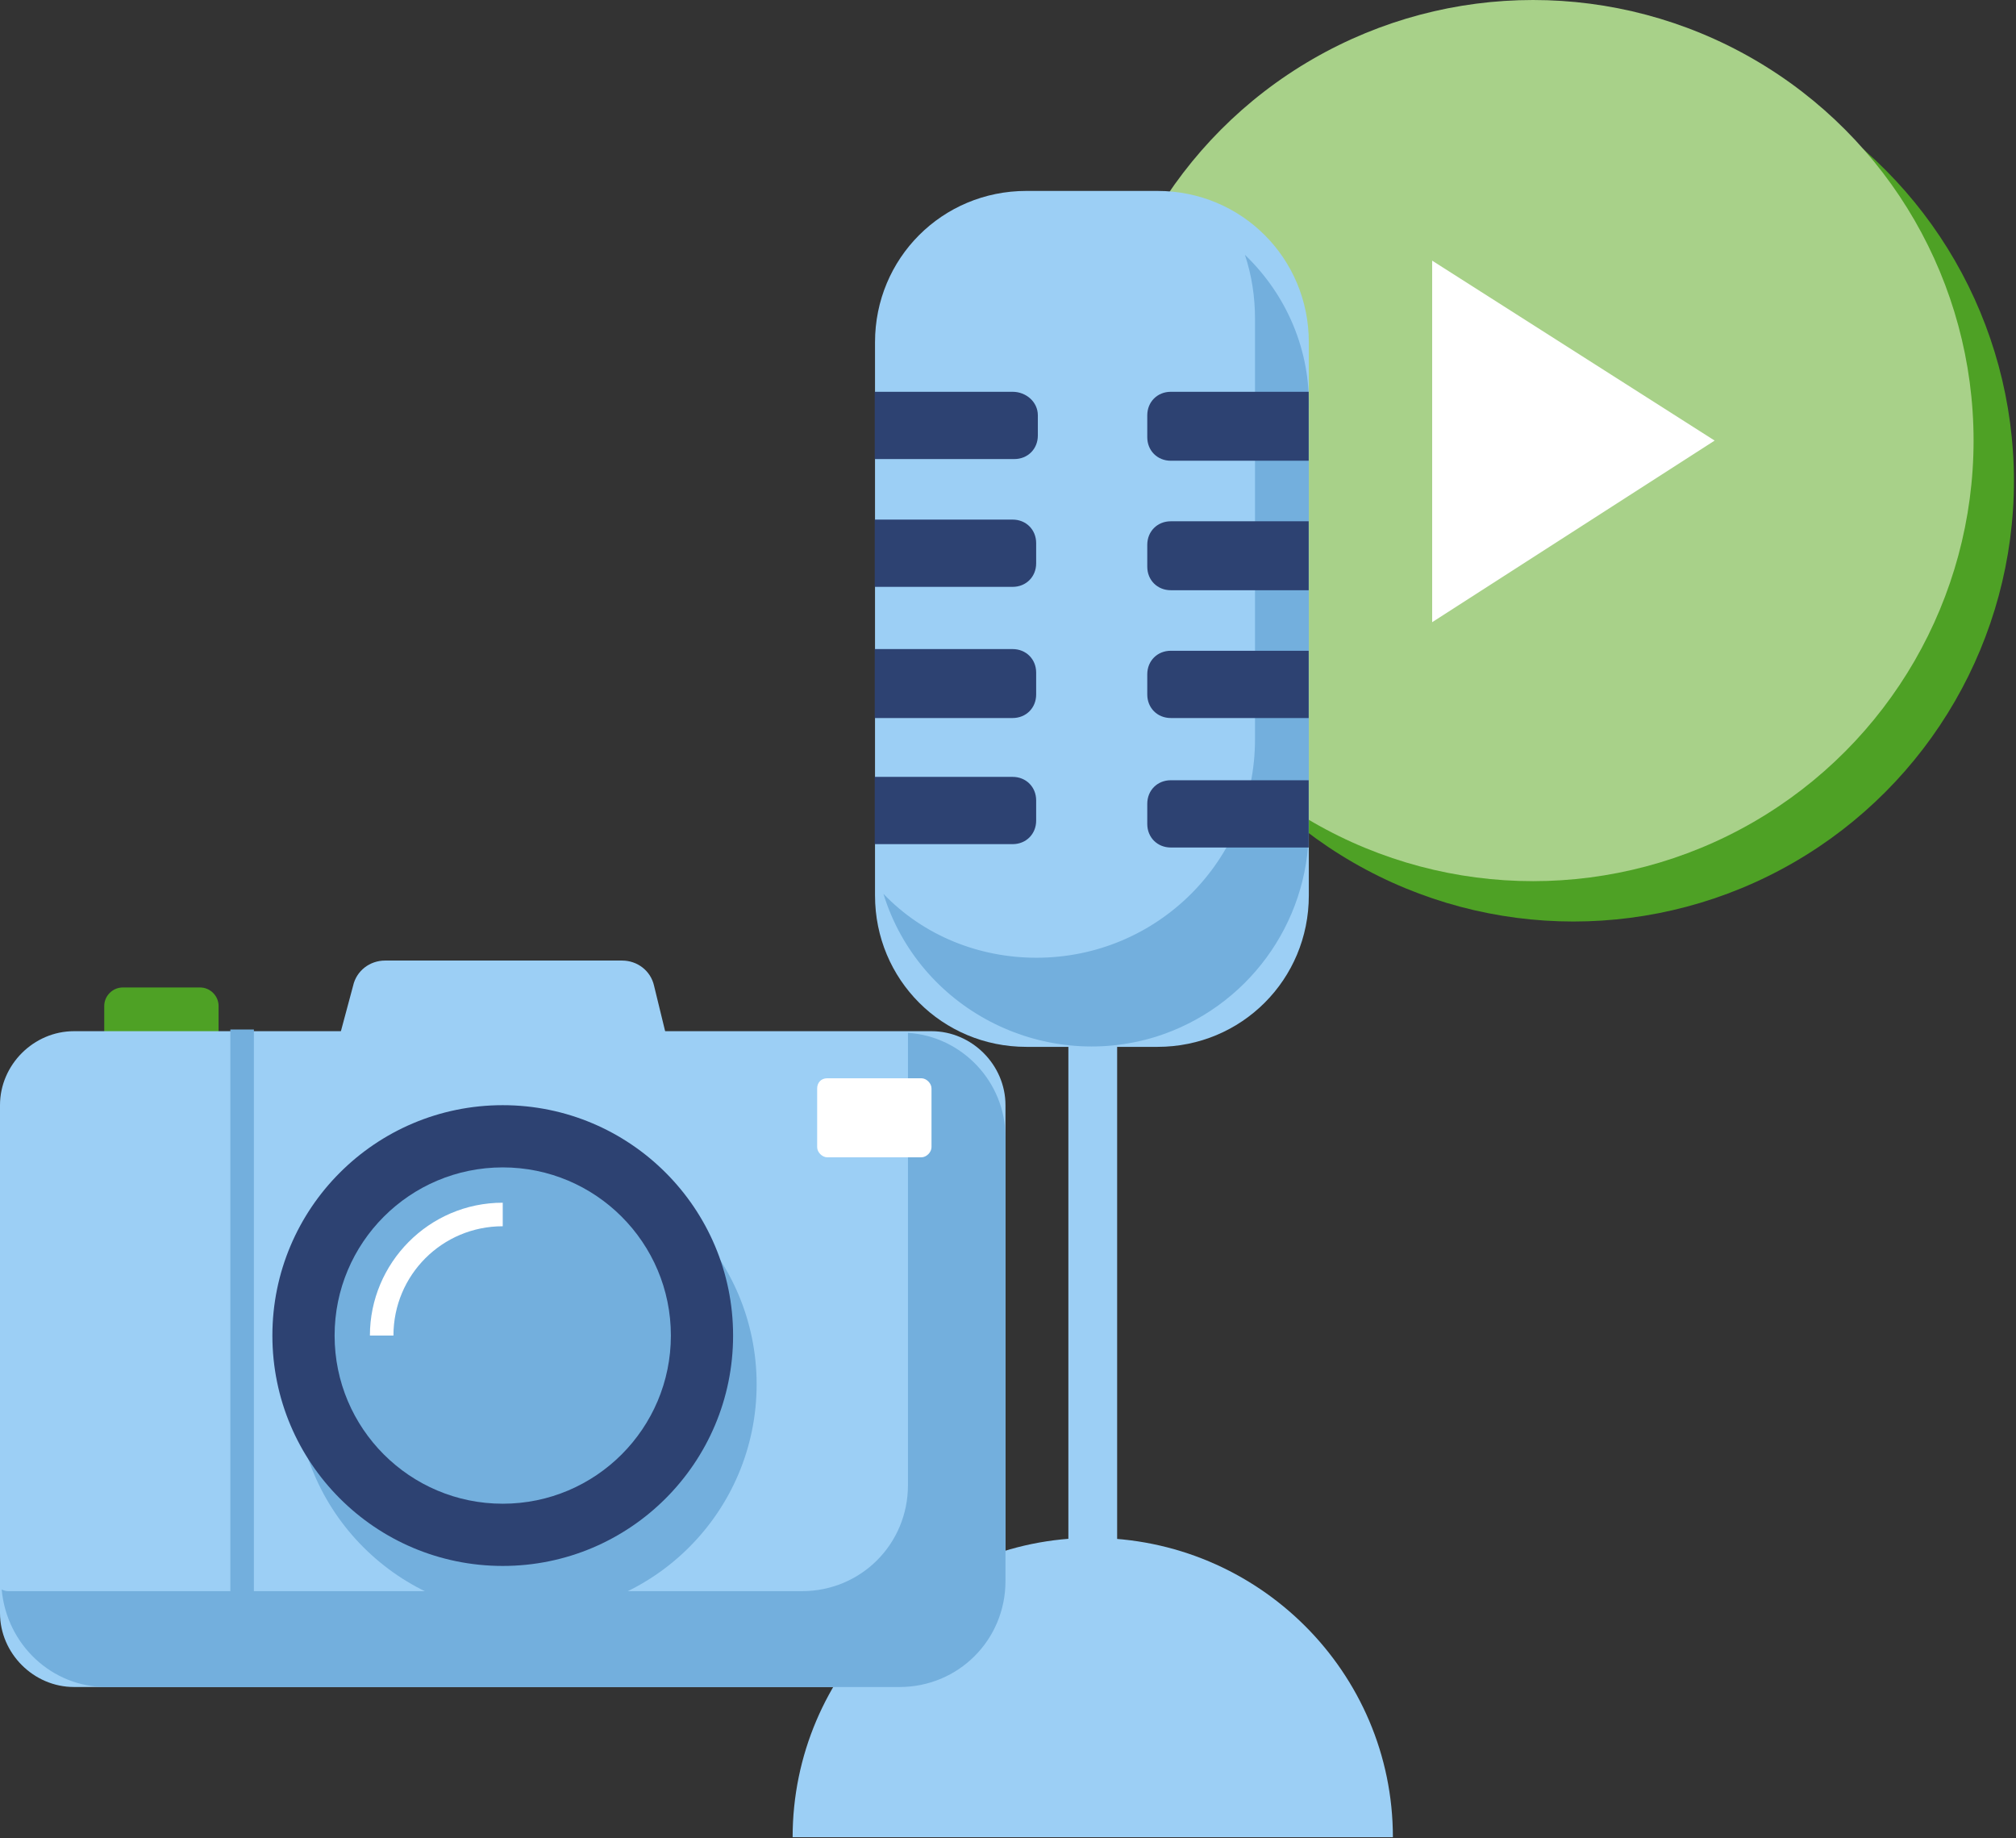 <?xml version="1.0" encoding="utf-8"?>
<!-- Generator: Adobe Illustrator 25.4.1, SVG Export Plug-In . SVG Version: 6.00 Build 0)  -->
<svg version="1.1" id="Layer1" xmlns="http://www.w3.org/2000/svg" xmlns:xlink="http://www.w3.org/1999/xlink" x="0px" y="0px"
	 viewBox="0 0 119.9 109.3" style="enable-background:new 0 0 119.9 109.3;" xml:space="preserve">
<rect x="0" y="0" width="119.9" height="109.3" fill="#333333" stroke="none"/>
<style type="text/css">
	.st0{fill:url(#Ellipse_927_00000147931904398273954130000013430178106606885508_);}
	.st1{fill:#A8D189;}
	.st2{fill:#FFFFFF;}
	.st3{fill:#9CCFF5;}
	.st4{fill:#73AFDD;}
	.st5{fill:#2D4272;}
	.st6{fill:url(#Rectangle_205_00000090290509584256761450000009009220555285422992_);}
</style>
<g id="icon__monetize--vlogi" transform="translate(-794.302 -49.186)">
	<g id="Group_1426" transform="translate(859.279 49.186)">
		
			<linearGradient id="Ellipse_927_00000116237392514349273440000001293870776764238215_" gradientUnits="userSpaceOnUse" x1="-106.177" y1="76.148" x2="-105.177" y2="76.148" gradientTransform="matrix(52.496 0 0 -52.496 5576.245 4026.077)">
			<stop  offset="0" style="stop-color:#4EA125"/>
			<stop  offset="1" style="stop-color:#4EA125"/>
		</linearGradient>
		
			<circle id="Ellipse_927" style="fill:url(#Ellipse_927_00000116237392514349273440000001293870776764238215_);" cx="28.6" cy="28.6" r="26.2"/>
		<g id="Group_1425">
			<circle id="Ellipse_928" class="st1" cx="26.2" cy="26.2" r="26.2"/>
			<path id="Path_2927" class="st2" d="M37,26.2L20.2,15.5V37L37,26.2z"/>
		</g>
	</g>
	<g id="Group_1429" transform="translate(841.443 60.54)">
		<rect id="Rectangle_195" x="16.4" y="12.9" class="st3" width="2.9" height="68"/>
		<path id="Rectangle_196" class="st3" d="M13.9,0h7.8c5,0,9,4,9,9v32.9c0,5-4,9-9,9h-7.8c-5,0-9-4-9-9V9C4.9,4,8.9,0,13.9,0z"/>
		<path id="Path_2928" class="st4" d="M26.9,3.8c0.4,1.2,0.6,2.5,0.6,3.8v25c0,7.2-5.8,13-13,13l0,0c-3.4,0-6.7-1.3-9.1-3.8
			c2.1,6.8,9.4,10.6,16.2,8.5c5.4-1.7,9.1-6.7,9.1-12.4V13C30.8,9.5,29.4,6.2,26.9,3.8z"/>
		<path id="Path_2929" class="st3" d="M17.8,80.1C8,80.1,0,88.1,0,97.9c0,0,0,0,0,0h35.7C35.7,88.1,27.7,80.1,17.8,80.1
			C17.8,80.1,17.8,80.1,17.8,80.1z"/>
		<g id="Group_1427" transform="translate(4.884 11.945)">
			<path id="Rectangle_197" class="st5" d="M0,0h8.2C9,0,9.7,0.6,9.7,1.4v1.2c0,0.8-0.6,1.4-1.4,1.4H0l0,0V0L0,0z"/>
			<path id="Rectangle_198" class="st5" d="M0,7.6h8.2c0.8,0,1.4,0.6,1.4,1.4v1.2c0,0.8-0.6,1.4-1.4,1.4H0l0,0V7.6L0,7.6z"/>
			<path id="Rectangle_199" class="st5" d="M0,15.3h8.2c0.8,0,1.4,0.6,1.4,1.4V18c0,0.8-0.6,1.4-1.4,1.4H0l0,0V15.3L0,15.3z"/>
			<path id="Rectangle_200" class="st5" d="M0,22.9h8.2c0.8,0,1.4,0.6,1.4,1.4v1.2c0,0.8-0.6,1.4-1.4,1.4H0l0,0V22.9L0,22.9z"/>
		</g>
		<g id="Group_1428" transform="translate(21.092 11.945)">
			<path id="Rectangle_201" class="st5" d="M9.7,4.1H1.4C0.6,4.1,0,3.5,0,2.7V1.4C0,0.6,0.6,0,1.4,0h8.2l0,0V4.1L9.7,4.1z"/>
			<path id="Rectangle_202" class="st5" d="M9.7,11.8H1.4c-0.8,0-1.4-0.6-1.4-1.4V9.1c0-0.8,0.6-1.4,1.4-1.4h8.2l0,0V11.8L9.7,11.8z
				"/>
			<path id="Rectangle_203" class="st5" d="M9.7,19.4H1.4C0.6,19.4,0,18.8,0,18v-1.2c0-0.8,0.6-1.4,1.4-1.4h8.2l0,0V19.4L9.7,19.4z"
				/>
			<path id="Rectangle_204" class="st5" d="M9.7,27.1H1.4c-0.8,0-1.4-0.6-1.4-1.4v-1.2c0-0.8,0.6-1.4,1.4-1.4h8.2l0,0V27.1L9.7,27.1
				z"/>
		</g>
	</g>
	<g id="Group_1430" transform="translate(794.302 106.308)">
		
			<linearGradient id="Rectangle_205_00000180330488524948355420000012244537079736373648_" gradientUnits="userSpaceOnUse" x1="-35.852" y1="24.615" x2="-34.852" y2="24.615" gradientTransform="matrix(6.832 0 0 -5.451 251.143 138.464)">
			<stop  offset="0" style="stop-color:#4EA125"/>
			<stop  offset="1" style="stop-color:#4EA125"/>
		</linearGradient>
		<path id="Rectangle_205" style="fill:url(#Rectangle_205_00000180330488524948355420000012244537079736373648_);" d="M7.3,1.6h4.6
			c0.6,0,1.1,0.5,1.1,1.1c0,0,0,0,0,0V7l0,0H6.2l0,0V2.7C6.2,2.1,6.7,1.6,7.3,1.6z"/>
		<path id="Rectangle_206" class="st3" d="M4.4,4.2h51c2.4,0,4.4,2,4.4,4.4v30.2c0,2.4-2,4.4-4.4,4.4h-51c-2.4,0-4.4-2-4.4-4.4V8.6
			C0,6.2,2,4.2,4.4,4.2z"/>
		<path id="Path_2930" class="st4" d="M54,4.3C54,4.4,54,4.6,54,4.8v26.4c0,3.5-2.8,6.3-6.3,6.3H0.6c-0.2,0-0.3,0-0.5-0.1
			c0.3,3.3,3,5.8,6.2,5.8h47.2c3.5,0,6.3-2.8,6.3-6.3V10.5C59.8,7.2,57.2,4.5,54,4.3z"/>
		<rect id="Rectangle_207" x="13.7" y="4.1" class="st4" width="1.4" height="39.1"/>
		<circle id="Ellipse_929" class="st4" cx="31.3" cy="25.2" r="13.7"/>
		<circle id="Ellipse_930" class="st5" cx="29.9" cy="22.3" r="13.7"/>
		<circle id="Ellipse_931" class="st4" cx="29.9" cy="22.3" r="10"/>
		<path id="Path_2931" class="st2" d="M23.4,22.3H22c0-4.3,3.5-7.9,7.9-7.9v1.4C26.3,15.8,23.4,18.7,23.4,22.3z"/>
		<path id="Path_2932" class="st3" d="M39.9,5.6h-20l1.1-4.1c0.2-0.9,1-1.5,1.9-1.5h14.1c0.9,0,1.7,0.6,1.9,1.5L39.9,5.6z"/>
		<path id="Rectangle_208" class="st2" d="M49.2,7h5.6c0.3,0,0.6,0.3,0.6,0.6v3.5c0,0.3-0.3,0.6-0.6,0.6h-5.6
			c-0.3,0-0.6-0.3-0.6-0.6V7.6C48.6,7.3,48.8,7,49.2,7z"/>
	</g>
</g>
</svg>

